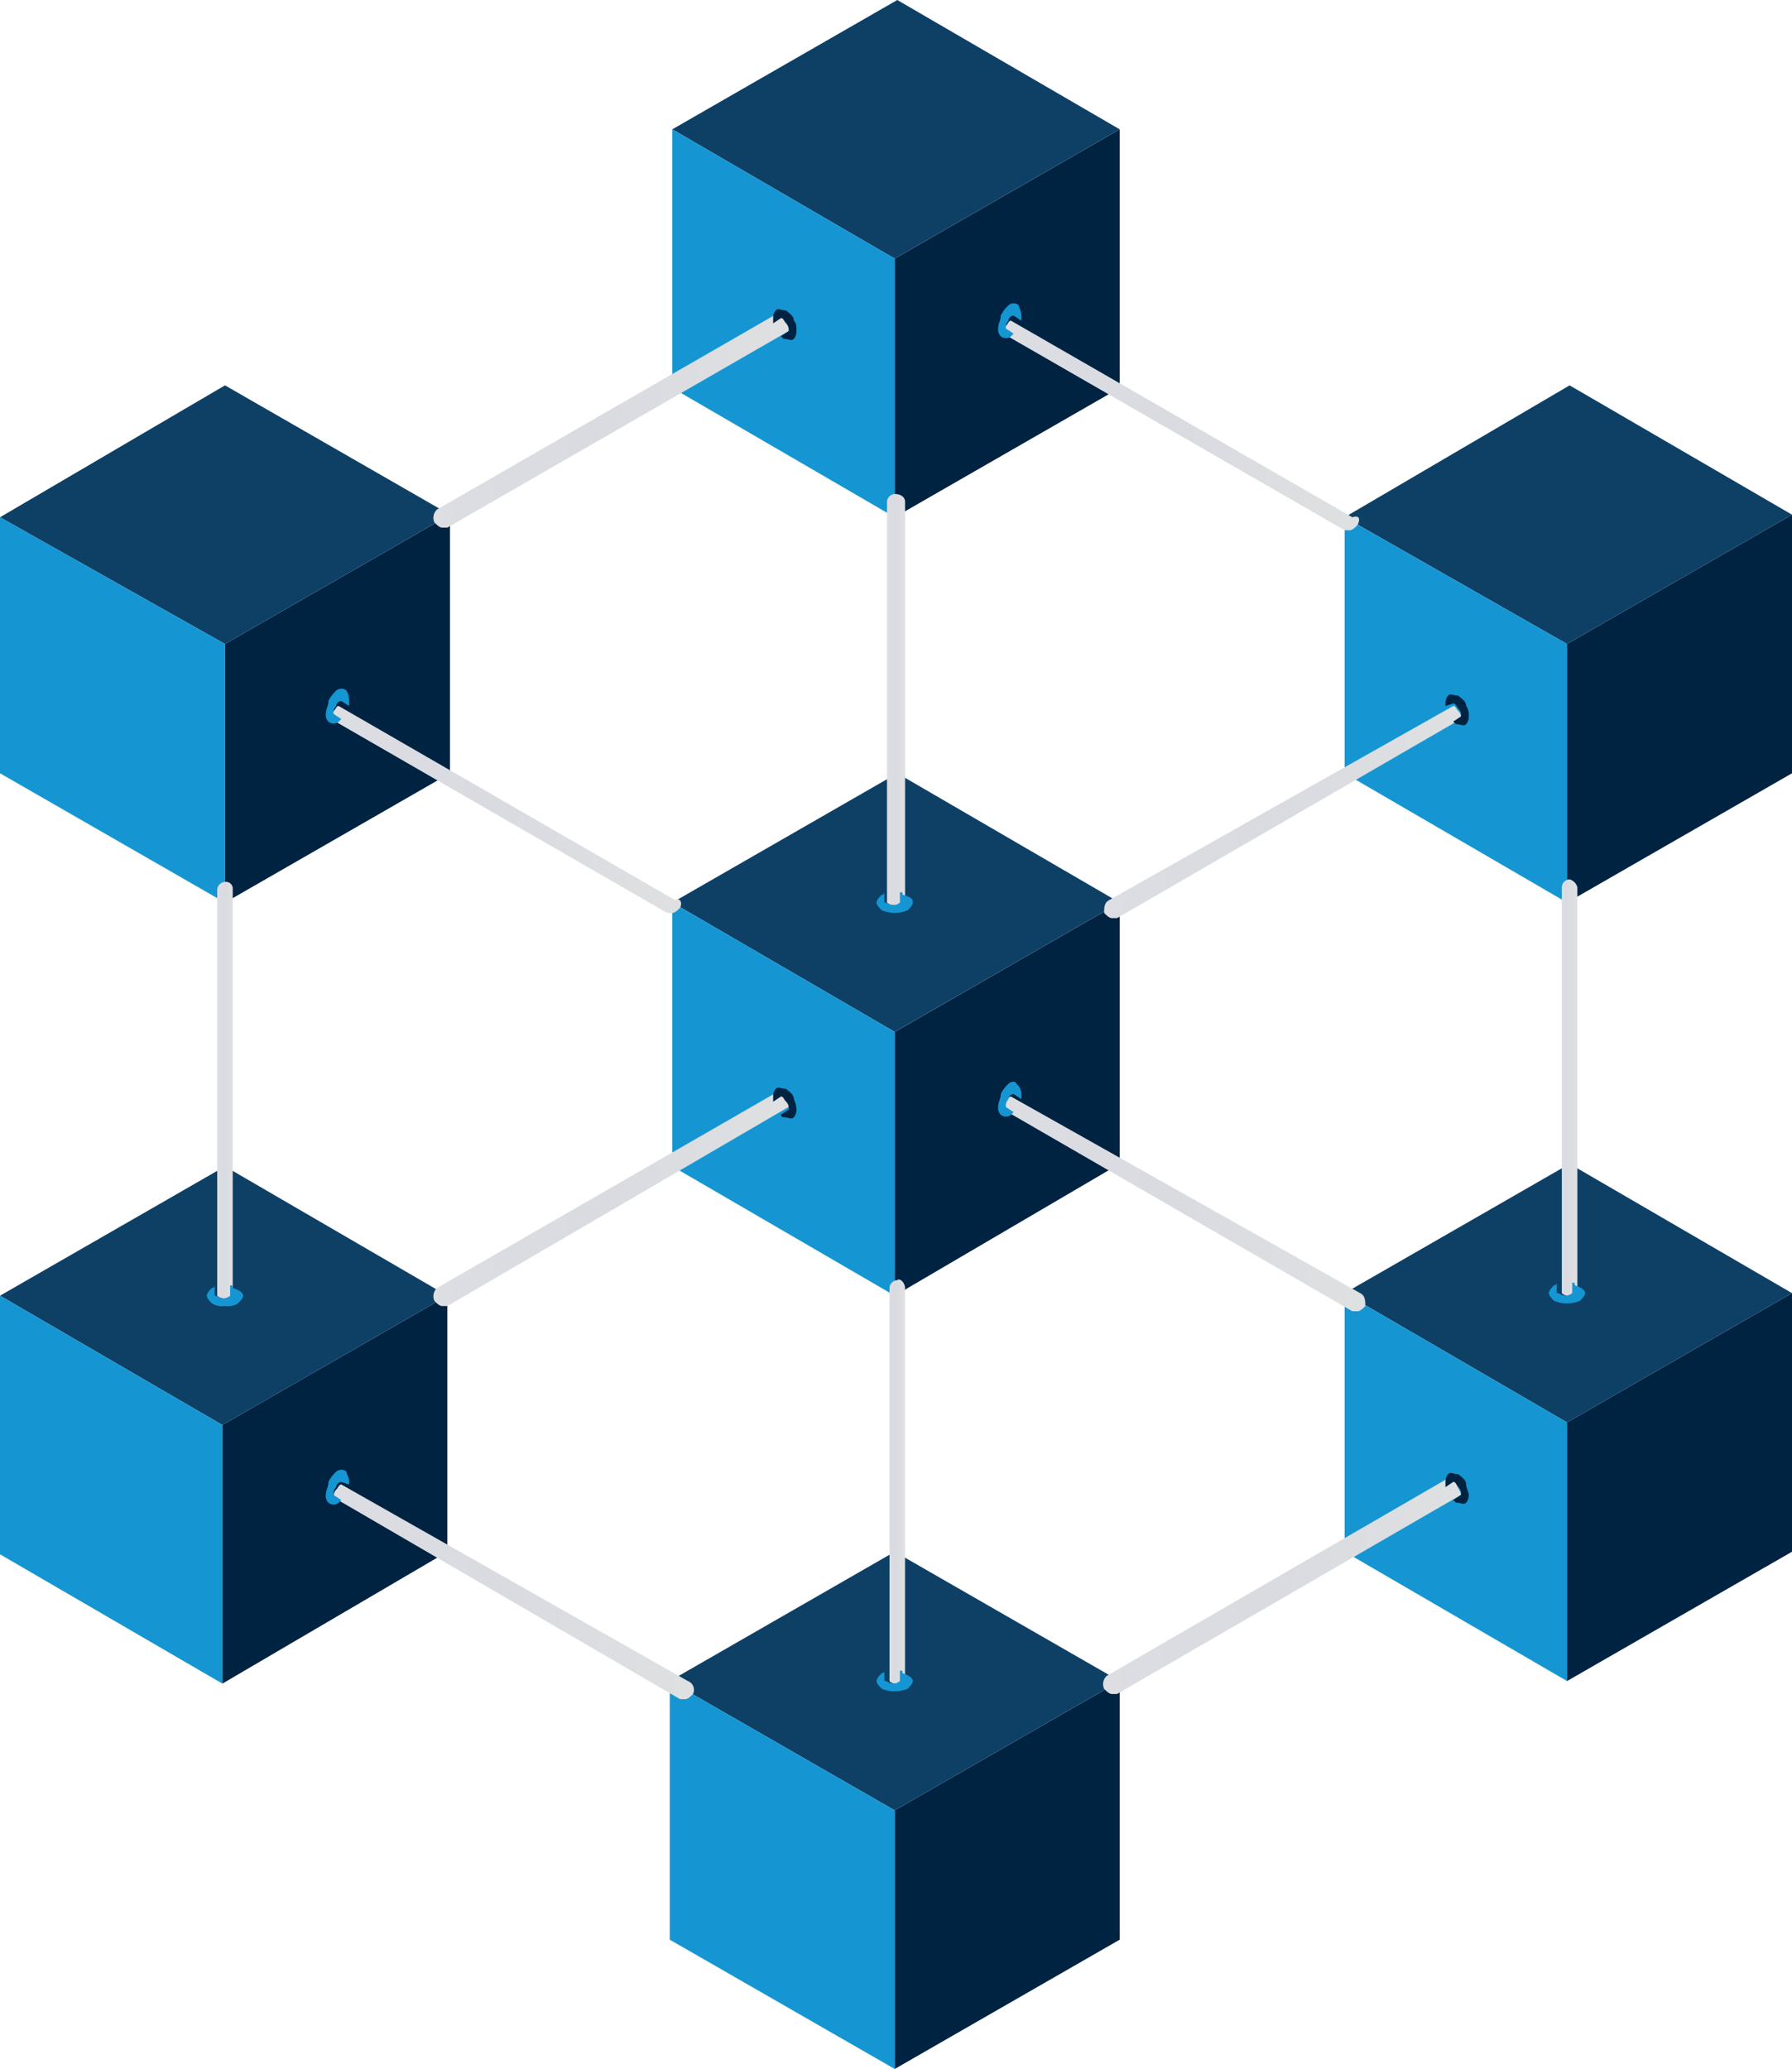 <svg xmlns="http://www.w3.org/2000/svg" xmlns:xlink="http://www.w3.org/1999/xlink" width="52.323" height="60.401" viewBox="0 0 52.323 60.401">
  <defs>
    <linearGradient id="linear-gradient" x1="0.003" y1="0.486" x2="1" y2="0.486" gradientUnits="objectBoundingBox">
      <stop offset="0" stop-color="#dedfe3"/>
      <stop offset="0.068" stop-color="#dcdde2"/>
      <stop offset="0.48" stop-color="#dadbe1"/>
      <stop offset="1" stop-color="#dee0e1"/>
    </linearGradient>
    <linearGradient id="linear-gradient-2" x1="0.001" y1="0.485" x2="1.001" y2="0.485" xlink:href="#linear-gradient"/>
    <linearGradient id="linear-gradient-3" x1="-0.001" y1="0.489" x2="1" y2="0.489" xlink:href="#linear-gradient"/>
    <linearGradient id="linear-gradient-4" x1="-0.007" y1="0.489" x2="0.997" y2="0.489" xlink:href="#linear-gradient"/>
    <linearGradient id="linear-gradient-5" x1="0.003" y1="0.509" x2="1" y2="0.509" xlink:href="#linear-gradient"/>
    <linearGradient id="linear-gradient-6" x1="0" y1="0.508" x2="0.999" y2="0.508" xlink:href="#linear-gradient"/>
    <linearGradient id="linear-gradient-7" x1="-0.002" y1="0.51" x2="0.998" y2="0.51" xlink:href="#linear-gradient"/>
    <linearGradient id="linear-gradient-8" x1="-0.001" y1="0.499" x2="0.989" y2="0.499" xlink:href="#linear-gradient"/>
    <linearGradient id="linear-gradient-9" x1="-0.108" y1="0.498" x2="1.046" y2="0.498" xlink:href="#linear-gradient"/>
    <linearGradient id="linear-gradient-10" x1="-0.229" y1="0.501" x2="0.926" y2="0.501" xlink:href="#linear-gradient"/>
    <linearGradient id="linear-gradient-11" x1="-0.21" y1="0.499" x2="0.945" y2="0.499" xlink:href="#linear-gradient"/>
    <linearGradient id="linear-gradient-12" x1="0" y1="0.483" x2="1.004" y2="0.483" xlink:href="#linear-gradient"/>
  </defs>
  <g id="Defi_Crypto_Payment_Gateway_Development_1_" data-name="Defi Crypto Payment Gateway Development (1)" transform="translate(-0.1)">
    <path id="Path_48404" data-name="Path 48404" d="M15.369,19.9v7.55L8.8,31.225v-7.55Z" transform="translate(-2.131 -4.875)" fill="#002341"/>
    <path id="Path_48405" data-name="Path 48405" d="M13.237,18.675,6.669,22.45.1,18.751,6.669,14.9Z" transform="translate(0 -3.65)" fill="#0e4066"/>
    <path id="Path_48406" data-name="Path 48406" d="M6.669,23.7v7.55L.1,27.475V20Z" transform="translate(0 -4.9)" fill="#1596d3"/>
    <path id="Path_48407" data-name="Path 48407" d="M67.269,19.9v7.55L60.7,31.225v-7.55Z" transform="translate(-14.846 -4.875)" fill="#002341"/>
    <path id="Path_48408" data-name="Path 48408" d="M65.162,18.675,58.593,22.45l-6.493-3.7L58.669,14.9Z" transform="translate(-12.739 -3.65)" fill="#0e4066"/>
    <path id="Path_48409" data-name="Path 48409" d="M58.593,23.7v7.55L52.1,27.475V20Z" transform="translate(-12.739 -4.9)" fill="#1596d3"/>
    <path id="Path_48410" data-name="Path 48410" d="M15.269,50.1v7.475L8.7,61.425v-7.55Z" transform="translate(-2.107 -12.274)" fill="#002341"/>
    <path id="Path_48411" data-name="Path 48411" d="M13.162,48.875,6.593,52.65.1,48.875,6.669,45.1Z" transform="translate(0 -11.049)" fill="#0e4066"/>
    <path id="Path_48412" data-name="Path 48412" d="M6.593,53.875v7.55L.1,57.65V50.1Z" transform="translate(0 -12.274)" fill="#1596d3"/>
    <path id="Path_48413" data-name="Path 48413" d="M67.269,50v7.55L60.7,61.325v-7.55Z" transform="translate(-14.846 -12.249)" fill="#002341"/>
    <path id="Path_48414" data-name="Path 48414" d="M65.162,48.775,58.593,52.55,52.1,48.775,58.669,45Z" transform="translate(-12.739 -11.024)" fill="#0e4066"/>
    <path id="Path_48415" data-name="Path 48415" d="M58.593,53.775v7.55L52.1,57.55V50Z" transform="translate(-12.739 -12.249)" fill="#1596d3"/>
    <path id="Path_48416" data-name="Path 48416" d="M41.269,5v7.55L34.7,16.325V8.775Z" transform="translate(-8.476 -1.225)" fill="#002341"/>
    <path id="Path_48417" data-name="Path 48417" d="M39.162,3.775,32.593,7.55,26.1,3.775,32.669,0Z" transform="translate(-6.37)" fill="#0e4066"/>
    <path id="Path_48418" data-name="Path 48418" d="M32.593,8.775v7.55L26.1,12.55V5Z" transform="translate(-6.37 -1.225)" fill="#1596d3"/>
    <path id="Path_48419" data-name="Path 48419" d="M41.269,65v7.55L34.7,76.325v-7.55Z" transform="translate(-8.476 -15.924)" fill="#002341"/>
    <path id="Path_48420" data-name="Path 48420" d="M39.137,63.775,32.569,67.55,26,63.775,32.569,60Z" transform="translate(-6.345 -14.699)" fill="#0e4066"/>
    <path id="Path_48421" data-name="Path 48421" d="M32.569,68.775v7.55L26,72.55V65Z" transform="translate(-6.345 -15.924)" fill="#1596d3"/>
    <path id="Path_48422" data-name="Path 48422" d="M41.269,34.9v7.626L34.7,46.376v-7.7Z" transform="translate(-8.476 -8.55)" fill="#002341"/>
    <path id="Path_48423" data-name="Path 48423" d="M39.162,33.675,32.593,37.45,26.1,33.675,32.669,29.9Z" transform="translate(-6.37 -7.325)" fill="#0e4066"/>
    <path id="Path_48424" data-name="Path 48424" d="M32.593,38.675v7.7L26.1,42.6V34.9Z" transform="translate(-6.37 -8.55)" fill="#1596d3"/>
    <g id="Group_67723" data-name="Group 67723" transform="translate(6.442 9.136)">
      <path id="Path_48425" data-name="Path 48425" d="M23.093,33.189c-.076.076-.151.151-.227.151h-.151L12.9,27.678h0a.277.277,0,0,1,.076-.227c.076-.076.076-.151.151-.151h0l9.815,5.663C23.093,32.887,23.168,33.038,23.093,33.189Z" transform="translate(-9.578 -15.824)" fill="url(#linear-gradient)"/>
      <path id="Path_48426" data-name="Path 48426" d="M49.244,18.365c-.076.076-.151.151-.227.151h-.151L38.9,12.778h0a.277.277,0,0,1,.076-.227c.076-.076.076-.151.151-.151h0l9.966,5.738C49.319,18.063,49.319,18.214,49.244,18.365Z" transform="translate(-15.948 -12.173)" fill="url(#linear-gradient-2)"/>
      <path id="Path_48427" data-name="Path 48427" d="M49.47,48.516c-.076.076-.151.151-.227.151h-.151L38.9,42.778h0a.277.277,0,0,1,.076-.227c.076-.076.076-.151.151-.151h0l10.193,5.738C49.47,48.214,49.47,48.365,49.47,48.516Z" transform="translate(-15.948 -19.523)" fill="url(#linear-gradient-3)"/>
      <path id="Path_48428" data-name="Path 48428" d="M23.495,63.516c-.076.076-.151.151-.227.151h-.151L13,57.778h0a.277.277,0,0,1,.076-.227c.076-.076.076-.151.151-.151h0l10.117,5.738A.276.276,0,0,1,23.495,63.516Z" transform="translate(-9.602 -23.198)" fill="url(#linear-gradient-4)"/>
      <path id="Path_48429" data-name="Path 48429" d="M27.234,12.629h0l-9.966,5.738h-.151c-.076,0-.151-.076-.227-.151a.332.332,0,0,1,.076-.378L26.932,12.1h0a.162.162,0,0,1,.151.151C27.234,12.478,27.234,12.553,27.234,12.629Z" transform="translate(-10.548 -12.1)" fill="url(#linear-gradient-5)"/>
      <path id="Path_48430" data-name="Path 48430" d="M27.234,42.653h0l-9.966,5.814h-.151c-.076,0-.151-.076-.227-.151a.332.332,0,0,1,.076-.378L26.932,42.2h0a.162.162,0,0,1,.151.151C27.234,42.5,27.234,42.578,27.234,42.653Z" transform="translate(-10.548 -19.474)" fill="url(#linear-gradient-6)"/>
      <path id="Path_48431" data-name="Path 48431" d="M53.209,57.629h0L43.167,63.442h-.151c-.076,0-.151-.076-.227-.151a.332.332,0,0,1,.075-.378L52.907,57.1h0a.162.162,0,0,1,.151.151C53.134,57.478,53.209,57.553,53.209,57.629Z" transform="translate(-16.893 -23.124)" fill="url(#linear-gradient-7)"/>
      <path id="Path_48432" data-name="Path 48432" d="M34.929,19.327v11.7h0c-.076.076-.151.076-.3.076a.277.277,0,0,1-.227-.076h0v-11.7a.241.241,0,0,1,.227-.227C34.778,19.1,34.929,19.176,34.929,19.327Z" transform="translate(-14.845 -13.815)" fill="url(#linear-gradient-8)"/>
      <path id="Path_48433" data-name="Path 48433" d="M8.953,34.327V46.18h0c-.076,0-.151.076-.227.076A.277.277,0,0,1,8.5,46.18h0V34.327a.241.241,0,0,1,.227-.227A.2.2,0,0,1,8.953,34.327Z" transform="translate(-8.5 -17.49)" fill="url(#linear-gradient-9)"/>
      <path id="Path_48434" data-name="Path 48434" d="M60.953,34.227V46.08h0c-.076,0-.151.076-.227.076a.277.277,0,0,1-.227-.076h0V34.227A.241.241,0,0,1,60.727,34,.34.34,0,0,1,60.953,34.227Z" transform="translate(-21.239 -17.465)" fill="url(#linear-gradient-10)"/>
      <path id="Path_48435" data-name="Path 48435" d="M34.953,49.72V61.2h0c-.076,0-.151.075-.227.075A.277.277,0,0,1,34.5,61.2h0V49.72a.241.241,0,0,1,.227-.227C34.8,49.418,34.953,49.569,34.953,49.72Z" transform="translate(-14.87 -21.256)" fill="url(#linear-gradient-11)"/>
      <path id="Path_48436" data-name="Path 48436" d="M42.8,33.34c.075.076.151.151.227.151h.151l10.042-5.814h0a.277.277,0,0,0-.076-.227c-.076-.076-.076-.151-.151-.151h0L42.951,32.963C42.8,33.038,42.8,33.189,42.8,33.34Z" transform="translate(-16.903 -15.824)" fill="url(#linear-gradient-12)"/>
    </g>
    <g id="Group_67724" data-name="Group 67724" transform="translate(6.14 8.853)">
      <path id="Path_48437" data-name="Path 48437" d="M35.057,34.8c0,.076-.076.151-.151.227a.982.982,0,0,1-.755,0c-.076-.076-.151-.151-.151-.227s.076-.151.151-.227a.074.074,0,0,0,.076-.076v.3h0c.076,0,.151.076.227.076a.277.277,0,0,0,.227-.076h0v-.3c.076,0,.076,0,.076.076C35.057,34.651,35.057,34.727,35.057,34.8Z" transform="translate(-14.445 -17.305)" fill="#1596d3"/>
      <path id="Path_48438" data-name="Path 48438" d="M39.38,42.184v.151l-.227-.151h0a.162.162,0,0,0-.151.151.277.277,0,0,0-.076.227h0l.227.151-.076.076a.23.23,0,0,1-.3,0,.277.277,0,0,1-.076-.227c0-.151.076-.227.076-.378a1.042,1.042,0,0,1,.227-.3c.076-.076.227-.076.227,0A.392.392,0,0,1,39.38,42.184Z" transform="translate(-15.597 -19.099)" fill="#1596d3"/>
      <path id="Path_48439" data-name="Path 48439" d="M30.68,42.693a.331.331,0,0,1-.076.227c-.076.076-.151,0-.3,0a.074.074,0,0,1-.076-.076l.227-.151h0a.277.277,0,0,0-.076-.227c-.076-.076-.076-.151-.151-.151h0L30,42.467v-.151a.331.331,0,0,1,.076-.227c.076-.076.151,0,.3,0,.076.076.227.151.227.3A.781.781,0,0,1,30.68,42.693Z" transform="translate(-13.465 -19.156)" fill="#002341"/>
      <path id="Path_48440" data-name="Path 48440" d="M9.157,50c0,.076-.076.151-.151.227a.566.566,0,0,1-.378.076.566.566,0,0,1-.378-.076C8.176,50.153,8.1,50.078,8.1,50s.076-.151.151-.227a.074.074,0,0,0,.076-.076V50h0c.076,0,.151.076.227.076A.277.277,0,0,0,8.78,50h0v-.3c.076,0,.076,0,.076.076C9.082,49.851,9.157,49.927,9.157,50Z" transform="translate(-8.1 -21.028)" fill="#1596d3"/>
      <path id="Path_48441" data-name="Path 48441" d="M61.057,49.9c0,.076-.076.151-.151.227a.982.982,0,0,1-.755,0c-.076-.076-.151-.151-.151-.227s.076-.151.151-.227a.074.074,0,0,0,.076-.076v.3h0c.075,0,.151.076.227.076a.277.277,0,0,0,.227-.076h0v-.3c.076,0,.076,0,.076.076C60.982,49.751,61.057,49.827,61.057,49.9Z" transform="translate(-20.815 -21.004)" fill="#1596d3"/>
      <path id="Path_48442" data-name="Path 48442" d="M35.057,64.9c0,.075-.076.151-.151.227a.982.982,0,0,1-.755,0c-.076-.076-.151-.151-.151-.227s.076-.151.151-.227a.074.074,0,0,0,.076-.076v.3h0c.076,0,.151.075.227.075a.277.277,0,0,0,.227-.075h0v-.3c.076,0,.076,0,.076.076C34.982,64.751,35.057,64.827,35.057,64.9Z" transform="translate(-14.445 -24.679)" fill="#1596d3"/>
      <path id="Path_48443" data-name="Path 48443" d="M13.38,26.984v.151l-.227-.151h0a.162.162,0,0,0-.151.151.277.277,0,0,0-.076.227h0l.227.151-.076.076a.23.23,0,0,1-.3,0,.277.277,0,0,1-.076-.227c0-.151.076-.227.076-.378a1.042,1.042,0,0,1,.227-.3.23.23,0,0,1,.3,0A.571.571,0,0,1,13.38,26.984Z" transform="translate(-9.227 -15.375)" fill="#1596d3"/>
      <path id="Path_48444" data-name="Path 48444" d="M30.68,12.593a.331.331,0,0,1-.076.227c-.076.076-.151,0-.3,0l-.076-.076.227-.151h0a.277.277,0,0,0-.076-.227c-.076-.076-.076-.151-.151-.151h0L30,12.367v-.151a.331.331,0,0,1,.076-.227c.076-.076.151,0,.3,0,.076.076.227.151.227.3C30.68,12.367,30.68,12.442,30.68,12.593Z" transform="translate(-13.465 -11.781)" fill="#002341"/>
      <path id="Path_48445" data-name="Path 48445" d="M39.38,12.084v.151l-.227-.151h0a.162.162,0,0,0-.151.151.277.277,0,0,0-.076.227h0l.227.151-.076.076a.23.23,0,0,1-.3,0,.277.277,0,0,1-.076-.227c0-.151.076-.227.076-.378a1.042,1.042,0,0,1,.227-.3.23.23,0,0,1,.3,0C39.3,11.857,39.38,11.933,39.38,12.084Z" transform="translate(-15.597 -11.725)" fill="#1596d3"/>
      <path id="Path_48446" data-name="Path 48446" d="M56.68,57.593a.331.331,0,0,1-.076.227c-.075.076-.151,0-.3,0l-.076-.076.227-.151h0a.277.277,0,0,0-.076-.227c-.076-.076-.076-.151-.151-.151h0L56,57.367v-.151a.331.331,0,0,1,.076-.227c.076-.076.151,0,.3,0,.076.076.227.151.227.3C56.6,57.367,56.68,57.518,56.68,57.593Z" transform="translate(-19.835 -22.806)" fill="#002341"/>
      <path id="Path_48447" data-name="Path 48447" d="M13.38,57.184v.076l-.227-.076h0a.162.162,0,0,0-.151.151.277.277,0,0,0-.076.227h0l.227.151-.076.076a.23.23,0,0,1-.3,0,.277.277,0,0,1-.076-.227c0-.151.076-.227.076-.378a1.042,1.042,0,0,1,.227-.3.23.23,0,0,1,.3,0C13.3,56.957,13.38,57.033,13.38,57.184Z" transform="translate(-9.227 -22.774)" fill="#1596d3"/>
      <path id="Path_48448" data-name="Path 48448" d="M56.68,27.493a.331.331,0,0,1-.076.227c-.075.076-.151,0-.3,0l-.076-.076.227-.151h0a.277.277,0,0,0-.076-.227c-.076-.076-.076-.151-.151-.151h0L56,27.191v-.076a.331.331,0,0,1,.076-.227c.076-.076.151,0,.3,0,.076.076.227.151.227.3A.454.454,0,0,1,56.68,27.493Z" transform="translate(-19.835 -15.432)" fill="#002341"/>
    </g>
  </g>
</svg>

